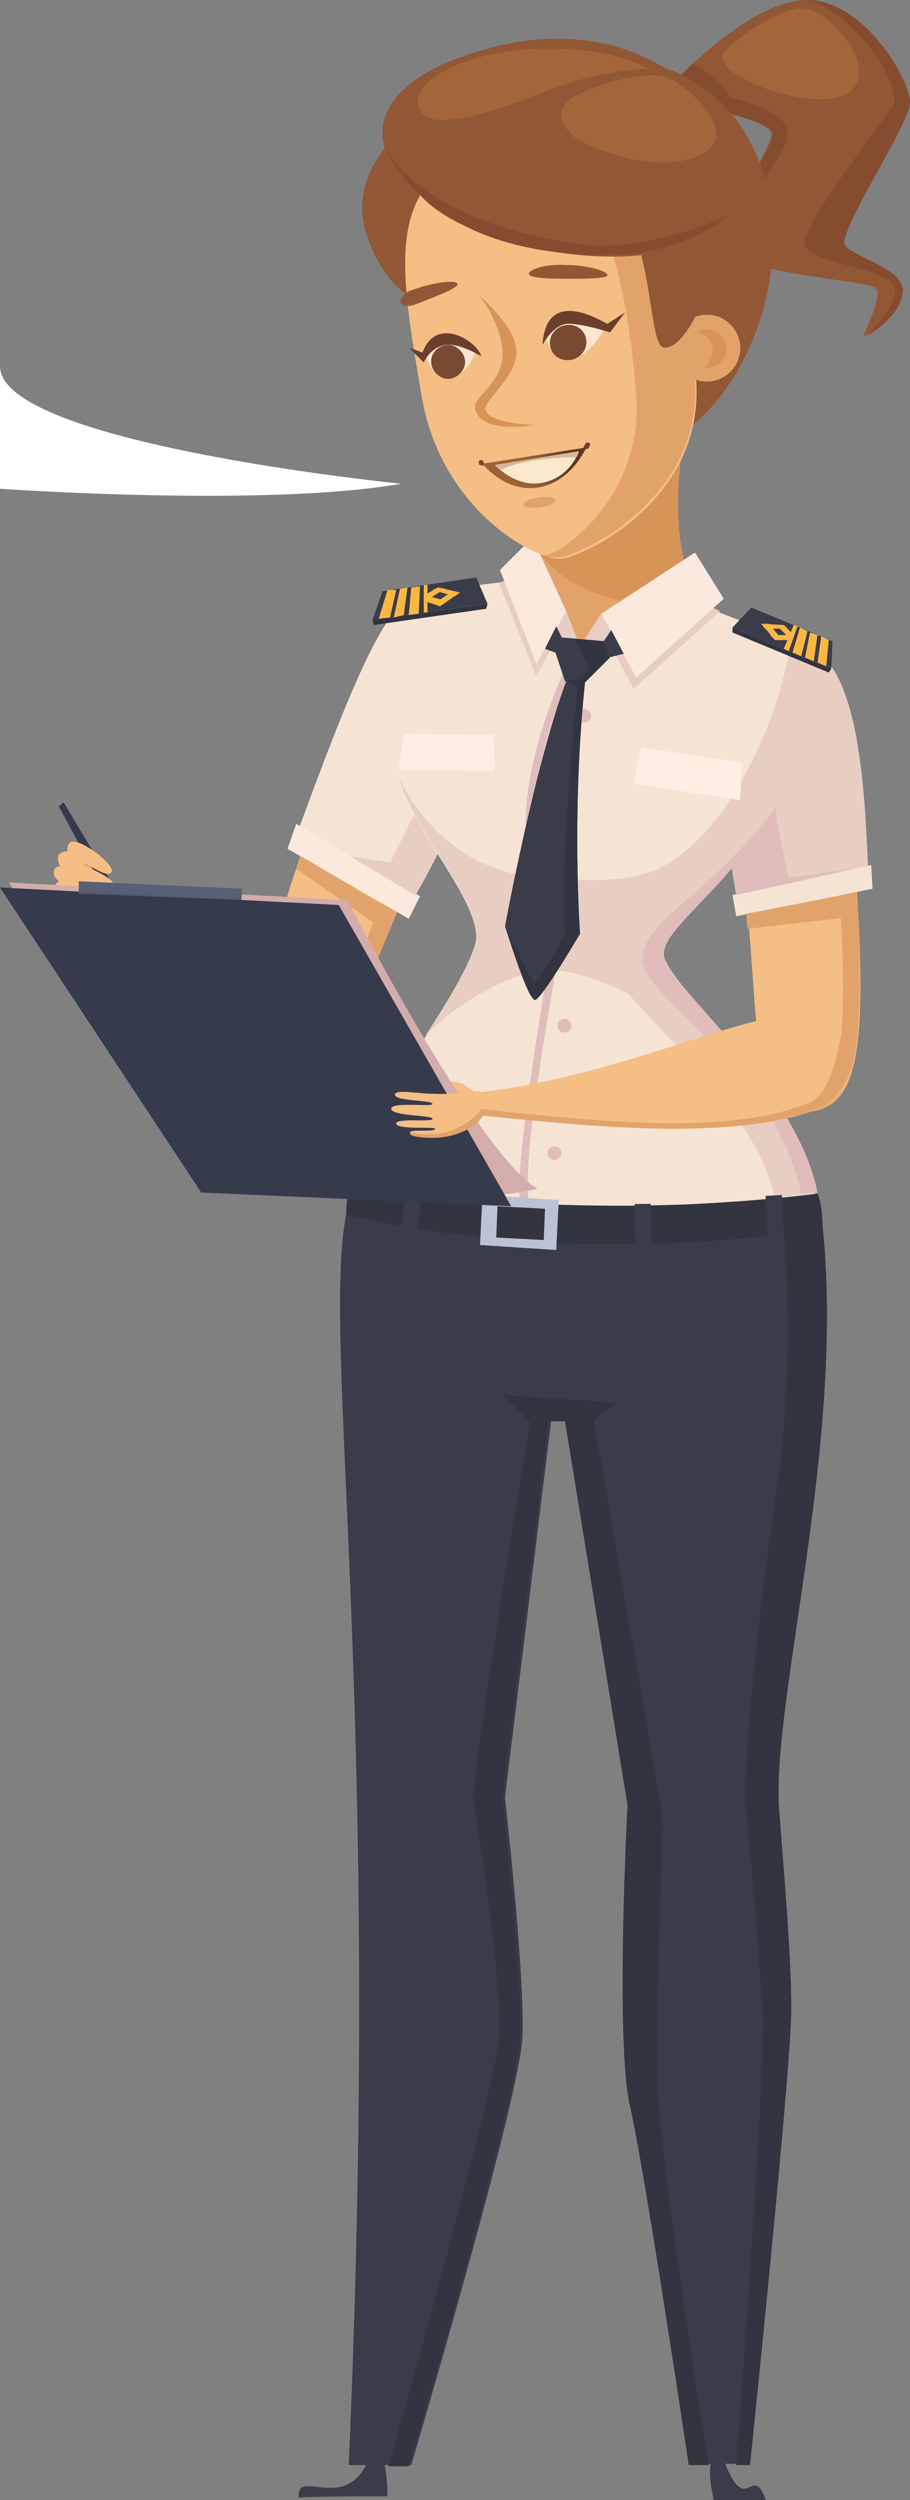 <?xml version="1.0" encoding="utf-8"?>
<!-- Generator: Adobe Illustrator 24.2.1, SVG Export Plug-In . SVG Version: 6.00 Build 0)  -->
<svg version="1.1" id="Livello_1" xmlns="http://www.w3.org/2000/svg" xmlns:xlink="http://www.w3.org/1999/xlink" x="0px" y="0px"
	 viewBox="0 0 72.8 200" style="enable-background:new 0 0 72.8 200;" xml:space="preserve">
<rect x="0" y="0" width="72.8" height="200" fill="#808080" stroke="none"/>
<style type="text/css">
	.st0{fill:#F4BE84;}
	.st1{fill:#E2A36A;}
	.st2{fill:#F5E4D4;}
	.st3{fill:#FAE9DC;}
	.st4{fill:#E8CDC3;}
	.st5{fill:#363B4C;}
	.st6{fill:#3A3C49;}
	.st7{fill:#E0BDBA;}
	.st8{fill:#D69456;}
	.st9{fill:#FEEEE3;}
	.st10{fill:#32343F;}
	.st11{fill:#925734;}
	.st12{fill:#854C30;}
	.st13{fill:#A4653B;}
	.st14{fill:#FEE5CD;}
	.st15{fill:#7A4931;}
	.st16{fill:#6C3E2C;}
	.st17{fill:#9C6436;}
	.st18{opacity:0.5;fill:url(#SVGID_1_);}
	.st19{fill:#F9E8CA;}
	.st20{fill:#D6B799;}
	.st21{fill:#BBC2D3;}
	.st22{fill:#FAB843;}
	.st23{fill:#D3ADAB;}
	.st24{fill:#576077;}
	.st25{opacity:0.2;fill:#363B4C;}
	.st26{fill:#FFFFFF;}
</style>
<g>
	<g>
		<g>
			<path class="st0" d="M7.6,72.9c0,0,9.1,10.8,18.1,9.4c0,0,3.2-0.7,1.8-4.1c-1.4-3.4-12.5-2.8-18.3-6.1
				C8.5,71.5,7.6,72.9,7.6,72.9z"/>
			<path class="st1" d="M25.9,81.6c-8.4,1.4-17-7.7-18.1-9c-0.1,0.2-0.2,0.3-0.2,0.3s9.1,10.8,18.1,9.4c0,0,1.9-0.4,2.2-2.2
				C27.3,81.3,25.9,81.6,25.9,81.6z"/>
		</g>
		<g id="right_hand_straight_4_">
			<path class="st0" d="M25.6,64.2c-4.4,11.7-5,15.6-2.1,17.5c5.2,3.3,6.1-6,11-14.6c6-14.6,5.5-16,1.5-18.1
				C31.9,46.8,31.9,48.4,25.6,64.2z"/>
			<path class="st1" d="M36.1,49c-0.6-0.3-1.1-0.6-1.6-0.7c0.1,0.1,0.2,0.1,0.3,0.2c4,2.1,4.5,3.5-1.5,18.1
				c-4.4,7.7-5.6,16-9.5,15.3c5,2.9,6-6.3,10.8-14.8C40.6,52.4,40.1,51,36.1,49z"/>
			<path class="st2" d="M23.5,67.4l9.1,5.3c5.5-9.1,11.8-25.5,0.6-25.2C30.6,48.7,28,55.1,23.5,67.4z"/>
			<polygon class="st3" points="23.7,65.9 23,67.9 32.7,73.5 33.6,71.7 			"/>
			<path class="st4" d="M38.5,49.8c-0.6,3.2-2.4,9.8-7.3,19.2l-3.2-0.5l5.2,3.1C37.3,64.5,41.3,54.3,38.5,49.8z"/>
			<polygon class="st1" points="24.1,68.5 23.7,69.5 31,74.6 31.7,73 			"/>
		</g>
		<g>
			<path class="st1" d="M4.8,71.6c0,0,1.4,1.1,2.9,1.4c1.1-0.1,1.5-0.9,1.5-0.9s-0.5-1.9-2.1-3.3C7.1,68.9,4.6,69.6,4.8,71.6z"/>
			<polygon class="st5" points="9.3,71.9 9.1,70.9 5.1,64.2 4.7,64.5 8.3,71.2 			"/>
			<path class="st0" d="M4.8,71.6c0,0-0.4-0.3-0.4-0.6c0-0.3,0.3-0.5,0.3-0.5s-0.4-0.3-0.4-0.7c0-0.5,0.5-0.5,0.5-0.5
				s-0.3-0.6-0.1-0.9c0.2-0.3,0.7-0.3,0.7-0.3s-0.1-0.4,0.2-0.7c0.7-0.5,3.8,1.9,3.3,2.4c-0.4,0.5-2.1-0.9-2.2-0.7
				c-0.1,0.2,2.6,1.1,2.4,1.8c-0.2,0.6-2.7-0.8-2.7-0.8s2.3,0.9,2,1.5C8.1,72.2,6,71.2,6,71.2s1.1,0.4,1,0.7C7,72.2,5.6,72,4.8,71.6
				z"/>
		</g>
	</g>
	<path class="st6" d="M27.7,97.1c-2,10.3,2.9,38.6,0.2,100.1h5c0,0,8.7-29.3,8.9-34.3c0.2-5-1.4-19.1-1.4-19.1l3.7-30.2h1.3l5,30.7
		c0,0-1,18.9,0.2,24.1c1.2,5.2,4.7,28.7,4.7,28.7h4.7c0,0,3.3-31.7,3.3-36.4s-0.7-12.1-1-16.4c-0.4-9.1,5.3-29.2,3.5-46.3
		C65.8,98.1,29.7,86.6,27.7,97.1z"/>
	<g id="right_leg_17_">
		<path id="foot_right_18_" class="st6" d="M31,199.7c0,0,0-2.4-0.5-3.3c-0.2-0.3-0.6,0.1-0.9,0.1c-1.8,4.8-5.9,0.8-5.7,3.3
			C24.9,199.7,31,199.7,31,199.7z"/>
	</g>
	<g id="right_leg_16_">
		<path id="foot_right_17_" class="st6" d="M57.1,200c0,0-0.6-2.4-0.1-3.3c0.2-0.3,0.6,0.1,0.9,0.1c1.8,4.8,2.3,0,3.4,3.3
			C60.4,200,57.1,200,57.1,200z"/>
	</g>
	<g>
		<path class="st0" d="M68.5,70.4c0.8,12.4,0.3,17.5-3,18.4c-2.8,0.8-4.2-2.6-4.9-5.8c-0.6-6.8-0.5-8.5-1.2-12.6
			C57.7,59.2,58.7,53,63,52.2C67.6,51.3,67.4,57.2,68.5,70.4z"/>
		<path class="st1" d="M68.5,70.4c-1.1-13.2-0.8-19.1-5.4-18.2c-0.2,0-0.3,0.1-0.5,0.1c3.7,0.1,3.5,6,4.5,18.3
			c0.8,12,0.3,17.2-2.7,18.3c0.3,0,0.7,0,1.1-0.1C68.7,87.9,69.2,82.7,68.5,70.4z"/>
		<path class="st4" d="M59.1,72.6c0,0,9.8-1.7,10.4-2.1c-0.3-5.6-0.4-19.8-6.4-18.8C54.8,53,59.1,72.6,59.1,72.6z"/>
		<polygon class="st2" points="58.6,71.6 58.9,73.3 69.8,71.1 69.7,69.2 		"/>
		<path class="st1" d="M59.7,73.1l8.8-1.7c0,0,0.1,1.4,0.1,1.9l-8.8,1L59.7,73.1z"/>
		<path class="st7" d="M68.4,69.5l-5.3,0.7c0,0-3.4-14.6-1.4-18c-5.4,2.8-3.5,15.6-2.8,19.4L68.4,69.5z"/>
	</g>
	<g id="body_6_">
		<path class="st2" d="M38.1,75.1c0.1-3.3-5.2-8.8-6.2-12.9c-1-4.2,1.3-14.6,1.3-14.6s10.1-1.9,15.3-1.3c5.2,0.6,17.4,6.2,17.4,6.2
			c-2.2,15.9-12.8,20.6-13,23.9c-0.1,3.2,10.6,10.3,12.3,19.1c0,0-10.5,1.4-21.7,0.9C32.6,95.9,28,94.8,28,94.8
			C30.6,85.7,37.9,79.2,38.1,75.1z"/>
		<g>
			<path class="st4" d="M34,82.9c1.9-2.9,4-6.4,4.1-7.9c0.1-3.3-5.2-8.8-6.2-12.9c0,0,2.9,7.5,11.3,8.1c7.3,0.5,10.1,0.5,14.6-5.3
				c1.3-0.7,2.3,1.6,3.7,0.4c-3.8,6.1-8.3,8.8-8.4,11c-0.1,1.3,5.2,6.7,7.2,9.6c0,0-9.6-7.7-15.9-8.3C41.4,77.3,36.2,80.5,34,82.9z"
				/>
		</g>
		<path class="st1" d="M55.3,32.2c0,0-2.9,10.4,0.8,15.9l-9.7,3.7l-5.8-5.3c0,0,3.1,1.5,4-14.5L55.3,32.2z"/>
		<path class="st8" d="M54.3,48.7l0.4-0.1l0.8-1.6c-2.7-5.6-0.2-14.8-0.2-14.8l-10.6-0.2c-0.4,6.2-1.1,9.8-1.8,11.8
			C42.9,43.8,44.9,48.3,54.3,48.7z"/>
		<polygon class="st4" points="40.6,46.4 39.9,46.6 42.9,54.1 44.6,51 46.4,51.7 45.3,48.9 		"/>
		<polygon class="st4" points="46.4,51.7 48.1,49.1 57,48.6 57.6,48.9 50.7,55.1 48.7,51.4 		"/>
		<polygon class="st3" points="57.9,47.9 55.6,44.2 48.1,49.1 50.9,54.2 		"/>
		<path class="st7" d="M46.1,51.6c0,0-4.5,8.5-4,15.3c0.2,1.9,2.1,6,2,8.3c-0.1,2-3,17.4-2.5,21c0,0,0.2,0,0.7,0
			c-0.6-4.6,2.4-19.1,2.5-21c0.2-2.3-1.9-6.9-2-9.1c-0.3-6.9,4-14.4,4-14.4L46.1,51.6z"/>
		<g>
			<path class="st7" d="M47.3,57.3c0,0.3-0.3,0.5-0.6,0.5c-0.3,0-0.5-0.3-0.5-0.6c0-0.3,0.3-0.5,0.6-0.5C47,56.8,47.3,57,47.3,57.3z
				"/>
			<path class="st7" d="M45.8,66.1c0,0.3-0.3,0.5-0.6,0.5s-0.5-0.3-0.5-0.6c0-0.3,0.3-0.5,0.6-0.5C45.6,65.5,45.9,65.8,45.8,66.1z"
				/>
			<path class="st7" d="M44.9,92.3c0,0.3-0.3,0.5-0.6,0.5c-0.3,0-0.5-0.3-0.5-0.6c0-0.3,0.3-0.5,0.6-0.5
				C44.7,91.7,44.9,91.9,44.9,92.3z"/>
			<path class="st7" d="M45.7,82.1c0,0.3-0.3,0.5-0.6,0.5c-0.3,0-0.5-0.3-0.5-0.6c0-0.3,0.3-0.5,0.6-0.5
				C45.5,81.5,45.7,81.8,45.7,82.1z"/>
		</g>
		<path class="st4" d="M63.3,51.2C60.8,66.5,49,73.5,48.8,76.7C48.7,79.9,60,87.1,62,95.8c2.1-0.2,3.4-0.4,3.4-0.4
			C63.6,86.6,53,78.6,53.1,76.3c0.1-3.2,10.8-8,13-23.9C66,52.4,64.9,51.9,63.3,51.2z"/>
		<polygon class="st3" points="45.3,48.9 42.9,53.1 40,45.6 42.6,43 		"/>
		<polygon class="st6" points="45,51.1 44.5,50.1 43.6,51.9 44.4,52.2 		"/>
		<polygon class="st9" points="51.3,59.8 50.7,62.7 59.2,64 59.4,61 		"/>
		<polygon class="st9" points="39.5,58.8 39.6,61.7 31.9,61.6 32.3,58.7 		"/>
		<g>
			<path class="st6" d="M42.7,79.9c-0.5,0-2.3-5.8-2.3-5.8s2.4-13,4.9-19.6c0.2-0.8,1.5-1.1,1.5,0.1c-1.1,10.4-0.4,20.1-0.4,20.1
				S43.2,79.9,42.7,79.9z"/>
			<polygon class="st6" points="48.3,51.3 45,51 44.4,52.1 45.2,54.5 46.7,54.6 48.7,52.6 			"/>
			<path class="st10" d="M42.8,78.6c0.3,0,2.4-3.8,2.4-3.8c-0.5-5,1-19.8,1-19.8l-0.9-0.6l1.1-0.1l0.7-0.9l-1.1-2.3l2.4,0.2l0.4,1.3
				l-2,2c-1.1,10.4-0.4,20.1-0.4,20.1s-3.1,5.3-3.6,5.3c-0.5,0-2.3-5.8-2.3-5.8S42.5,78.6,42.8,78.6z"/>
		</g>
		<polygon class="st6" points="48.3,51.3 48.9,50.4 49.9,52.3 48.7,52.6 		"/>
		<path class="st7" d="M51.4,76.7c-0.1,3.2,10.4,8.3,12.7,18.8l1.3-0.1C63.6,86.6,53,78.6,53.1,76.3c0-2.1,5.2-5.3,8.4-11
			C55.8,72.4,51.6,73.5,51.4,76.7z"/>
	</g>
	<g>
		<path class="st0" d="M65.5,88.7c4.2-1.7,3-8-1.7-7.6c-5.5,0.4-14.8,5.1-25.6,6.3l0.1,1.8C45.6,89.9,58.3,91.5,65.5,88.7z"/>
		<path class="st1" d="M67.7,80.3c-0.8,5.8-1.8,7.6-3.2,8c-7,2.8-18.9,1.1-26.4,0.4l0,0.5c7.4,0.7,20.1,2.3,27.3-0.5
			C68.5,87.6,69.3,82,67.7,80.3z"/>
	</g>
	<g id="head_4_">
		<g>
			<path class="st11" d="M54.2,6.3c0,0,6-6.4,10.4-6.3c4.4,0.1,8.1,6.3,8.1,8.2c0,1.9-5.8,10.3-5.2,11.4c0.6,1.1,4.9,1.9,4.6,3.9
				c-0.4,2-3.1,3.5-3.1,3.5s1.4-2.9,1.2-3.8c-0.3-0.8-8.3-1-11-2.6c-2.7-1.6,2.8-8.9,2.5-10c-0.4-1-5.1-1.9-5.1-1.9L54.2,6.3z"/>
			<path class="st12" d="M61.8,10.6c0.2,0.5-1,2.4-2,4.5l0.6,0.9c1.1-2.8,3-4.3,2.5-5.8c-0.4-1.5-4.5-2.4-4.5-2.4
				c-0.6-1.4-3-2.7-3-2.7c0,0-1.2,1.2-1.2,1.2l2.5,2.4C56.8,8.7,61.4,9.6,61.8,10.6z"/>
			<path class="st12" d="M72.2,23.5c0.4-2-4-2.9-4.6-3.9c-0.6-1.1,5.1-9.5,5.2-11.4c0-1.9-3.7-8.1-8.1-8.2c3.9,1.3,7.3,6.6,6.8,8.3
				c-0.2,0.6-7.6,9.9-7.1,11.3c0.4,1.5,6.9,1.9,7.2,3.4c0.3,1.5-2.3,3.9-2.3,3.9S71.9,25.5,72.2,23.5z"/>
			<path class="st13" d="M57.8,4.4c0.2-0.7,4.6-4,6.6-3.7c2,0.2,6.1,4.8,3.5,6.7C65.2,9.2,57.2,6.1,57.8,4.4z"/>
		</g>
		<path class="st11" d="M33.3,23.9c4.4,6.4,9.5,13.6,17.4,12.3c7.8-1.2,12.9-13.1,10.6-21.5C59,6,51.6,3.6,43.7,4.7
			c-7,1-16.3,7-14.5,13.6C29.4,19.2,30.8,23.1,33.3,23.9z"/>
		<path class="st0" d="M33.7,31.5c1.5,9.4,9.3,13.4,11.2,13.2s11.4-4.7,10.8-14.2c-0.8-12.6-3.4-20.5-14.4-19
			C30.3,13,31.9,20.8,33.7,31.5z"/>
		<g>
			<path class="st1" d="M43.7,44.4c1.4-0.2,7.8-4.8,7.2-12.8c-0.9-11.5-3.6-19.1-9.7-20.2c11.4-2.2,13.6,7.2,14.4,19
				c0.6,9.5-9,13.9-10.8,14.2c-0.3,0-0.8,0-1.4-0.2C43.6,44.4,43.6,44.4,43.7,44.4z"/>
		</g>
		<path class="st1" d="M53.9,28.2c0.2,1.5,1.6,2.5,3,2.3c1.5-0.2,2.5-1.6,2.3-3c-0.2-1.5-1.6-2.5-3-2.3
			C54.8,25.4,53.7,26.7,53.9,28.2z"/>
		<path class="st11" d="M31,12.4c0,0-2.6-4.6,5.5-7.7c12.7-4.8,19.1,2.7,19.1,2.7L31,12.4z"/>
		<path class="st11" d="M44.3,12.3c8.7,1.5,7.1,15.2,8.8,15.5c1.2,0.2,2.5-2.4,2.5-2.4s-2.2-14.7-6.7-14.8
			C44.4,10.4,44.3,12.3,44.3,12.3z"/>
		<path class="st13" d="M46,11c0,0-2.3-1.8-0.3-3.1c2-1.3,6.4-2.4,7.9-1.6c1.5,0.7,6,4.6,2.2,6.2C52,14.1,46.4,11.4,46,11z"/>
		<path class="st8" d="M38.4,23.7c0,0,2.7,2.3,2.9,4.2c0.3,1.9-2.5,4.1-2.5,4.8c0.1,0.7,1.5,1.2,3.9,1.3c0,0-4.2,0.8-4.7-1.3
			c-0.2-1,2.4-2.1,2.2-4.7C40,25.7,38.4,23.7,38.4,23.7z"/>
		<path class="st11" d="M42.3,21.9c0,0.3,1.2,0.4,2.9,0.4c1.7,0,3.4,0,3.4-0.3c0-0.3-1.6-0.8-3.3-0.8C43.5,21.1,42.3,21.6,42.3,21.9
			z"/>
		<path class="st11" d="M36.6,22.7c0.1,0.3-1.4,0.9-3.5,1.7c-1.1,0.3-1.5-0.4-0.4-1.1C34.8,22.5,36.5,22.4,36.6,22.7z"/>
		<g>
			<path class="st14" d="M48.3,26.4c0,0-1.1,2.1-2.6,2.3c-1.6,0.2-2-1.7-2-1.7s0.1-1.8,1.4-1.8C46.3,25.1,48.3,26.4,48.3,26.4z"/>
			<path class="st15" d="M44,27.6c0.1,0.8,0.8,1.3,1.6,1.2c0.8-0.1,1.4-0.8,1.3-1.6c-0.1-0.8-0.8-1.3-1.6-1.2
				C44.5,26.1,43.9,26.8,44,27.6z"/>
			<path class="st16" d="M43.4,27.6c0,0,0.9-1.8,2.2-1.7c1.5,0.1,3.2,0.7,3.2,0.7l1.2-1.6l-1.4,0.9C48.4,25.9,43.7,22.7,43.4,27.6z"
				/>
		</g>
		<g>
			<path class="st14" d="M38.1,28c0,0-0.6,2-2.1,2.2c-1.5,0.2-1.9-1.8-1.9-1.8s0.1-1.4,1.3-1.5C36.7,26.8,38.1,28,38.1,28z"/>
			<path class="st15" d="M34.5,29.1c0.1,0.7,0.8,1.3,1.5,1.2c0.7-0.1,1.3-0.8,1.2-1.5c-0.1-0.7-0.8-1.3-1.5-1.2S34.4,28.3,34.5,29.1
				z"/>
			<path class="st16" d="M33.9,29c0,0,0.5-1.2,1.7-1.4c1.1-0.2,2.9,0.9,2.9,0.9c-0.3-1.2-3.6-3.3-4.7-0.3l-1.1-0.4L33.9,29z"/>
		</g>
		<g>
			<path class="st16" d="M46.7,35.9c0.1,0.1,0.4,0,0.4-0.1c0.1-0.1,0.1-0.2,0.1-0.3s-0.2-0.1-0.3-0.1C46.8,35.6,46.6,35.8,46.7,35.9
				z"/>
			<path class="st15" d="M38.8,37.2c0,0.1-0.4,0-0.4,0c-0.1,0-0.1-0.2-0.1-0.3c0-0.1,0.2-0.1,0.3-0.1C38.6,36.9,38.8,37.1,38.8,37.2
				z"/>
			<path class="st17" d="M46.9,35.8l-8.3,1.3c0,0,1.8,2.3,4.4,1.9C45.7,38.6,46.9,35.8,46.9,35.8z"/>
			
				<linearGradient id="SVGID_1_" gradientUnits="userSpaceOnUse" x1="1312.887" y1="-97.896" x2="1306.987" y2="-97.706" gradientTransform="matrix(-0.99 0.138 0.138 0.99 1352.716 -46.569)">
				<stop  offset="0" style="stop-color:#9C6436"/>
				<stop  offset="0.273" style="stop-color:#996236"/>
				<stop  offset="0.432" style="stop-color:#925C36"/>
				<stop  offset="0.563" style="stop-color:#855335"/>
				<stop  offset="0.678" style="stop-color:#744734"/>
				<stop  offset="0.783" style="stop-color:#60382F"/>
				<stop  offset="0.88" style="stop-color:#482627"/>
				<stop  offset="0.97" style="stop-color:#2D1219"/>
				<stop  offset="1" style="stop-color:#230A12"/>
			</linearGradient>
			<path class="st18" d="M46.9,35.8l-8.3,1.3c0,0,1.8,2.3,4.4,1.9C45.7,38.6,46.9,35.8,46.9,35.8z"/>
			<path class="st19" d="M46.3,36.1l-6.7,1.1c0,0,1.7,1.9,3.9,1.4S46.3,36.1,46.3,36.1z"/>
			<path class="st20" d="M46.3,36.1l-6.7,1.1l0.5,0.4c0,0,0.7-0.5,2.9-0.8c2.2-0.3,3.1-0.2,3.1-0.2S46.3,36.3,46.3,36.1z"/>
		</g>
		<ellipse transform="matrix(0.99 -0.138 0.138 0.99 -5.148 6.357)" class="st1" cx="43.2" cy="40.2" rx="1.3" ry="0.4"/>
		<path class="st8" d="M57,27.8c-0.1-0.6-0.6-1.1-1.2-1.2c0.2-0.1,0.4-0.2,0.6-0.2c0.8-0.1,1.6,0.5,1.7,1.3c0.1,0.8-0.5,1.6-1.3,1.7
			c-0.2,0-0.3,0-0.5,0C56.8,29,57.1,28.4,57,27.8z"/>
		<path class="st13" d="M51.9,5.5C44.7,5.8,41.5,9,35.8,9.6c-3.3,0.3-4-3.5,3.3-5.2C43.2,3.5,48.4,3.7,51.9,5.5z"/>
		<path class="st11" d="M45.7,13.2c0,0-5.1-1.8-10,0.8l0.8-2.3c0,0,7.2-3,10.4,0.4L45.7,13.2z"/>
		<path class="st11" d="M32.8,14c0,0,0.1,2.9,7.1,5.1c7,2.2,12.3,1.2,12.3,1.2s0-6.8-9.1-8.5C33.9,10.1,32.8,14,32.8,14z"/>
		<path class="st12" d="M30.8,11.7c0,0,3.3,9.7,20.1,8.6c0,0,4.9-0.8,7.4-3.1c0,0-6.3,3.1-12.1,2.3C33.1,17.6,30.8,11.7,30.8,11.7z"
			/>
	</g>
	<g>
		<path class="st10" d="M28,94.8c0,0,17.5,3.2,37.4,0.7c0,0,0.4,0.7,0.4,2.7c0,0-17.9,3.6-38.1-1C27.7,97.1,27.7,95.7,28,94.8z"/>
		<path class="st21" d="M38.6,95.6l-0.2,4l6.1,0.4l0.2-4L38.6,95.6z M39.8,96.5l3.8,0.2l-0.1,2.5l-3.8-0.2L39.8,96.5z"/>
		
			<rect x="61.3" y="95.6" transform="matrix(-0.999 5.026723e-02 -5.026723e-02 -0.999 128.769 191.619)" class="st6" width="1.3" height="3.6"/>
		
			<rect x="50.8" y="96.2" transform="matrix(-1 1.241634e-02 -1.241634e-02 -1 104.107 195.474)" class="st6" width="1.3" height="3.6"/>
		
			<rect x="32.2" y="95.2" transform="matrix(-0.994 -0.109 0.109 -0.994 54.969 197.093)" class="st6" width="1.3" height="3.6"/>
	</g>
	<g>
		<polygon class="st10" points="58.6,50.6 66.3,53.8 66.5,53.5 58.6,50.2 		"/>
		<polygon class="st6" points="58.6,50.2 66.5,53.5 66.6,51.3 60.1,48.6 		"/>
		<polygon class="st22" points="65.4,53 66.1,53.3 66.3,51.2 65.7,50.9 		"/>
		<polygon class="st22" points="64.4,52.6 65.1,52.9 65.4,50.8 64.8,50.6 		"/>
		<polygon class="st22" points="63.4,52.2 64.1,52.5 64.6,50.5 64,50.2 		"/>
		<polygon class="st22" points="62.7,51.9 63.1,52.1 63.8,50.1 63.5,50 		"/>
		<g>
			<polygon class="st22" points="62,51.2 62.6,51.2 61.5,49.9 60.9,49.9 			"/>
			<polygon class="st22" points="62,51.2 61.6,50.8 63.5,50.8 63.3,51.2 			"/>
			<polygon class="st22" points="62.7,50 63,50.3 61.2,50.3 60.9,49.9 			"/>
			<polygon class="st22" points="62.7,50 62.1,50 63.3,51.2 63.5,50.8 			"/>
		</g>
	</g>
	<g>
		<polygon class="st10" points="38.9,48.7 29.9,50 29.8,49.6 39,48.3 		"/>
		<polygon class="st6" points="39,48.3 29.8,49.6 30.6,47.3 38.1,46.2 		"/>
		<polygon class="st22" points="31.2,49.4 30.3,49.5 31,47.2 31.7,47.2 		"/>
		<polygon class="st22" points="32.3,49.2 31.5,49.4 32,47.1 32.6,47 		"/>
		<polygon class="st22" points="33.5,49.1 32.7,49.2 32.9,47 33.6,46.9 		"/>
		<polygon class="st22" points="34.2,49 33.9,49 33.9,46.8 34.2,46.8 		"/>
		<g>
			<polygon class="st22" points="35.2,48.5 34.7,48.3 36.2,47.3 36.8,47.4 			"/>
			<polygon class="st22" points="35.2,48.5 35.8,48.1 34,47.6 34,48.1 			"/>
			<polygon class="st22" points="35.1,47 34.6,47.2 36.4,47.7 36.8,47.4 			"/>
			<polygon class="st22" points="35,47 35.6,47.1 34,48.1 34,47.6 			"/>
		</g>
	</g>
	<path class="st10" d="M52.9,144.6c-0.3-1.7-5.4-31-5.4-31l1.9-1.4l-9.2-0.6l2.2,2.2c0,0-4.8,28.7-4.5,30.4c0.3,1.7,2.4,14.7,2,19
		c-0.4,4.3-8.8,34.1-8.8,34.1h1.6c0,0,8.7-29.3,8.9-34.3c0.2-5-1.4-19.1-1.4-19.1l3.7-30.2h1.3l5,30.7c0,0-1,18.9,0.2,24.1
		c1.2,5.2,4.7,28.7,4.7,28.7h1.6c0,0-3.6-21.8-4.1-30.2C52.4,158.6,53.2,146.4,52.9,144.6z"/>
	<path class="st10" d="M62.3,144.4c-0.4-9.1,5.3-29.2,3.5-46.3c0,0-0.5-0.2-1.3-0.4l-1.8,0.9c0,0,1,10.3-0.6,20.9
		c-1.6,10.6-2.7,22.2-2.4,25.3c0.3,3.2,1,11.1,1.3,16c0.3,4.9-2.1,36.4-2.1,36.4h1.1c0,0,3.3-31.7,3.3-36.4S62.6,148.6,62.3,144.4z"
		/>
	<path class="st0" d="M38.1,87.4c0,0-0.8-0.5-1.1-0.7c-0.4-0.2-1.5-0.2-1.5-0.2l1.1,1.3L38.1,87.4z"/>
	<g>
		<path class="st23" d="M0.7,70.6L27.8,72c0,0,10.4,20.3,15.2,23.1c-8.3,1.9-26.2-0.1-26.2-0.1L0.7,70.6z"/>
		<polygon class="st5" points="0,71 27.1,72.4 40.9,96.5 16.1,95.4 		"/>
		<polygon class="st24" points="19.3,72 6.3,71.5 6.3,70.5 19.4,71.1 		"/>
		<path class="st25" d="M0,71c0,0,23.8,1.2,27.1,1.4c-13.4,5.7-11,23-11,23L0,71z"/>
	</g>
	<g>
		<path class="st0" d="M38.4,87.3c0.4-0.1-2.3,0.3-3.7,0.2c-1.3,0-3.2-0.4-3.1,0.1c0.1,0.5,2.9,0.4,3,0.7c0.1,0.3-3.3-0.2-3.3,0.4
			s3.3,0.5,3.3,0.8c0.1,0.3-3-0.1-2.9,0.4c0.1,0.5,3.1,0.2,3.1,0.4c0,0.3-2,0-2,0.3c0,0.2,1.1,0.4,2.4,0.3c1.3-0.1,2.9-0.8,3.4-1.7
			L38.4,87.3z"/>
		<g>
			<path class="st1" d="M38.5,88.7c-0.5,0.9-2.1,1.8-3.4,2c-1,0.1-1.8,0-2.2-0.1c0,0-0.1,0.1-0.1,0.1c0,0.2,1.1,0.4,2.4,0.3
				c1.3-0.1,2.9-0.8,3.4-1.7C38.7,89,38.7,88.9,38.5,88.7L38.5,88.7z"/>
		</g>
	</g>
</g>
<path class="st26" d="M32.1,38.7c0,0-32.1-3.2-32.1-9.4s0,9.8,0,9.8S21.2,40.6,32.1,38.7z"/>
</svg>

